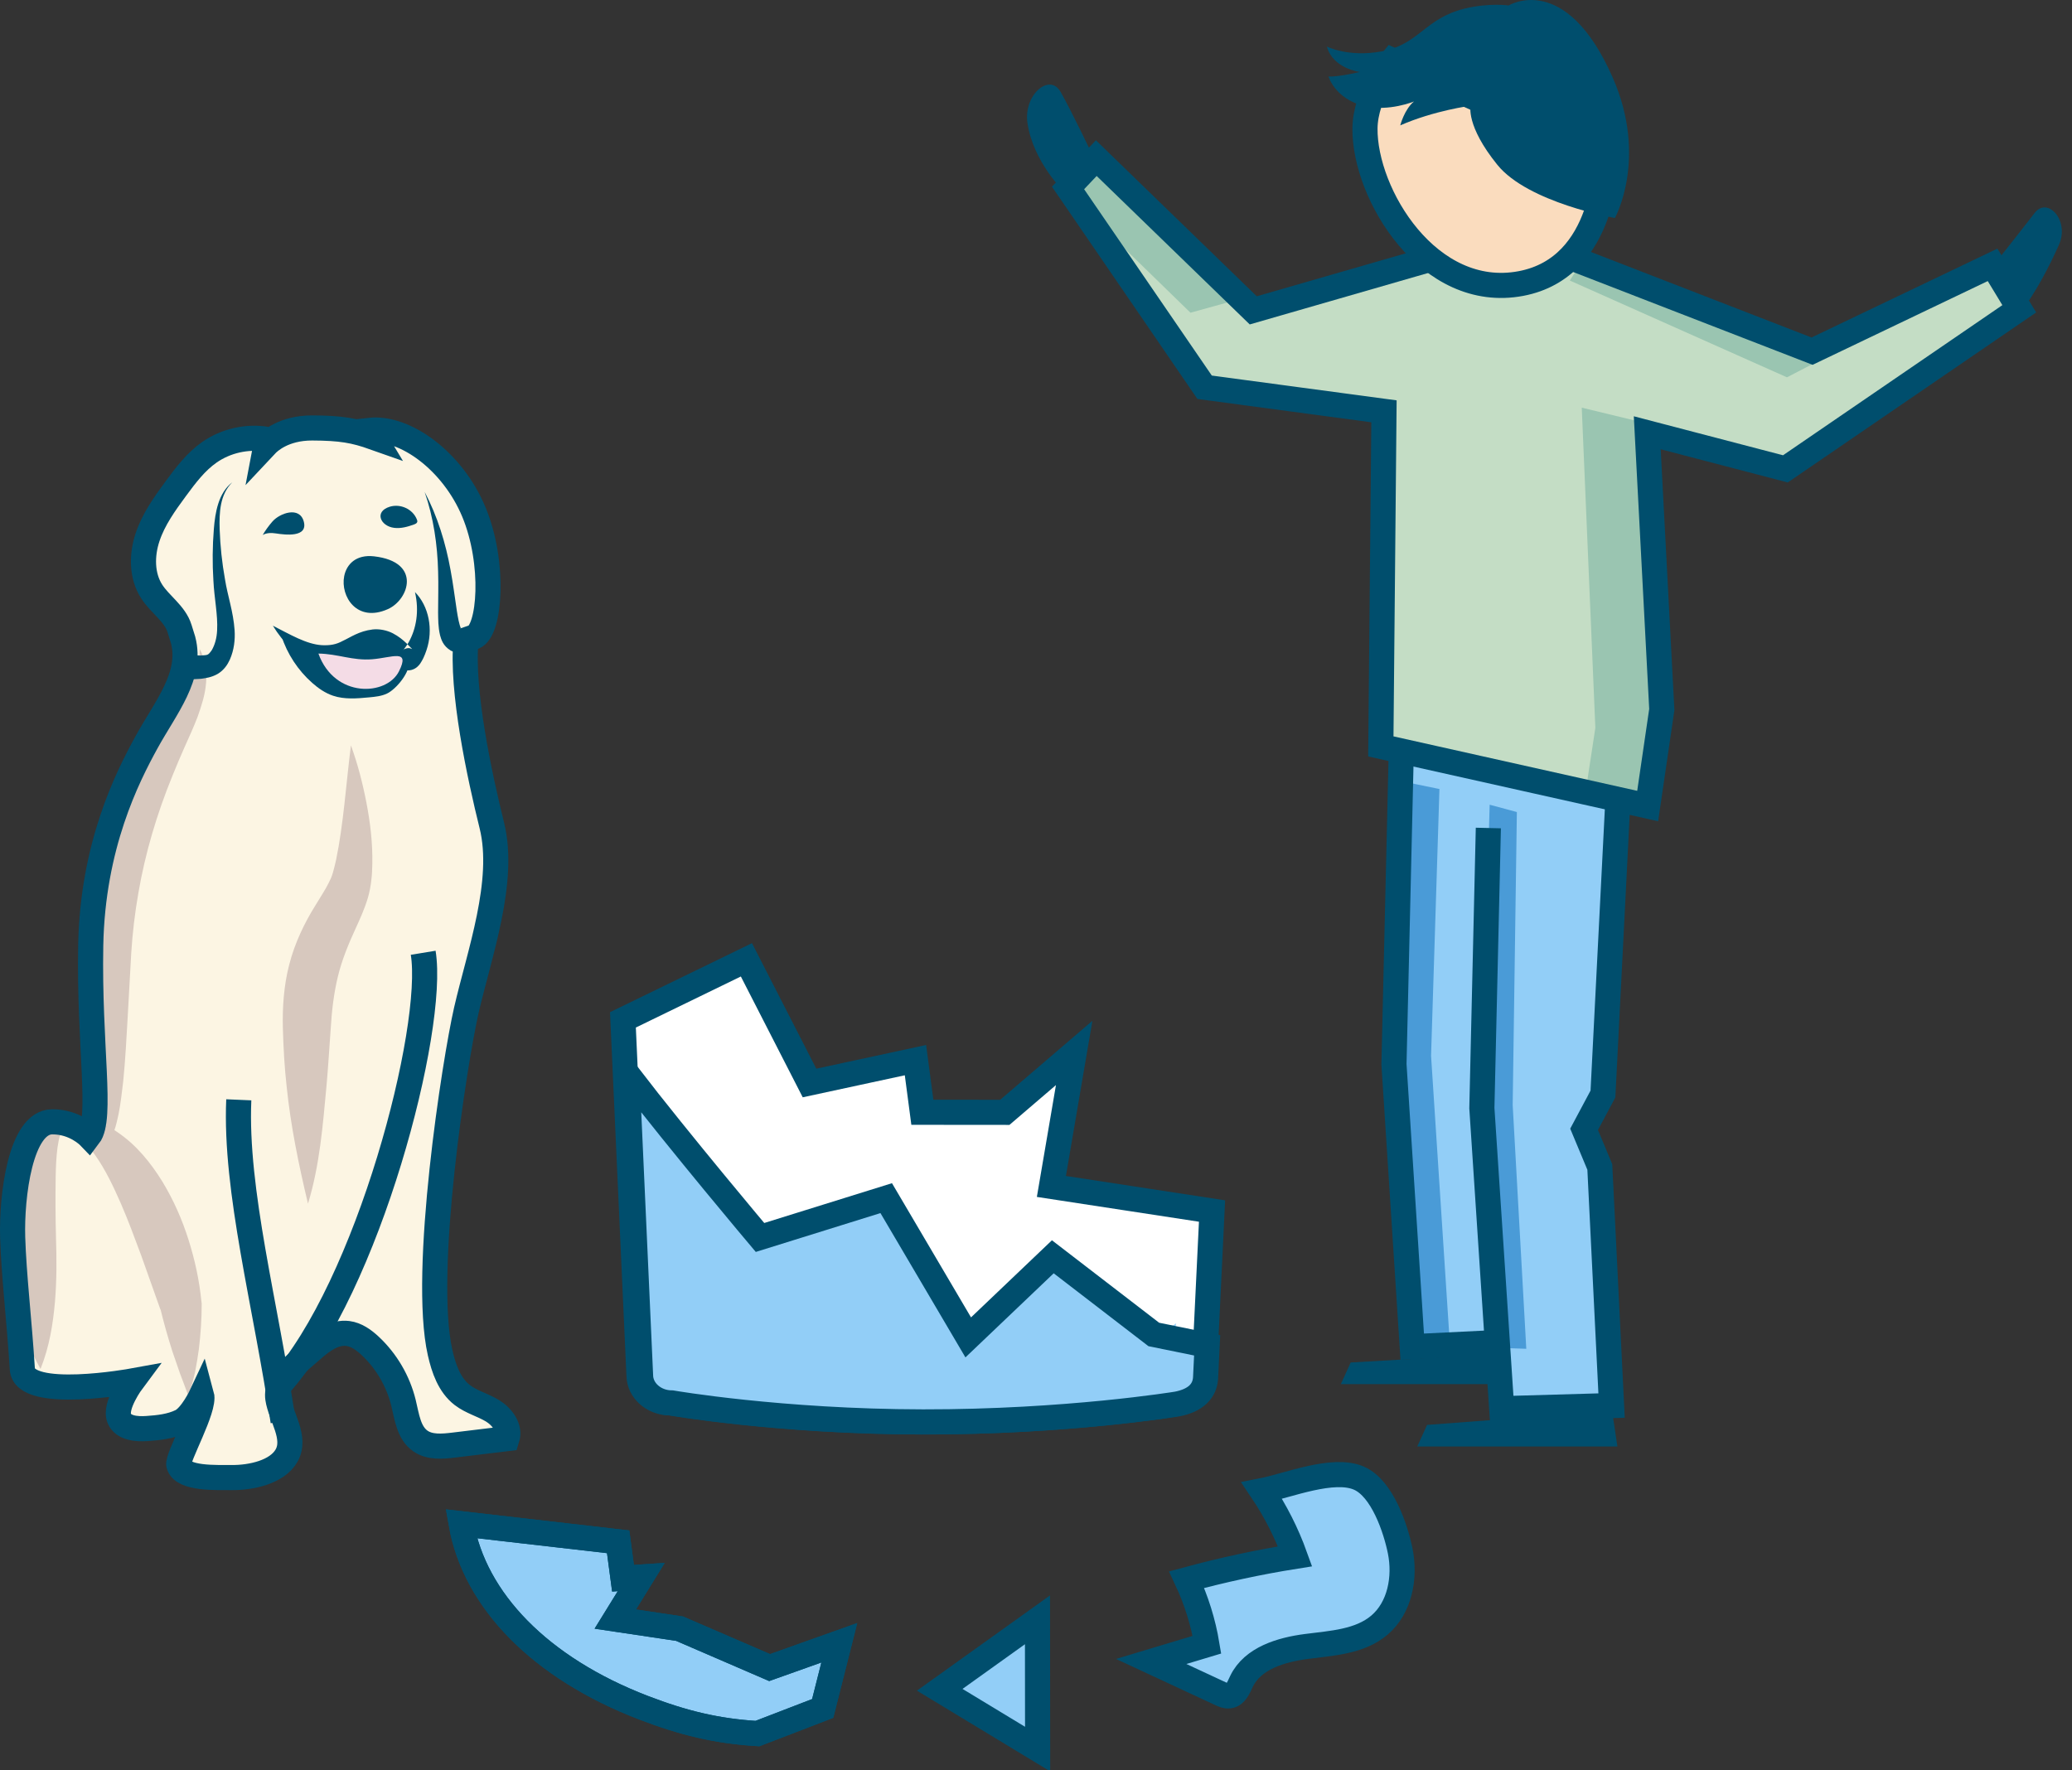 <?xml version="1.0" encoding="UTF-8"?>
<svg width="165px" height="141px" viewBox="0 0 165 141" version="1.1" xmlns="http://www.w3.org/2000/svg" xmlns:xlink="http://www.w3.org/1999/xlink">
    <rect x="0" y="0" width="165" height="141" fill="#333333" stroke="none"/>
    <title>illu_hund-unfall_polychrome</title>
    <g id="Symbols" stroke="none" stroke-width="1" fill="none" fill-rule="evenodd">
        <g id="Group-93">
            <path d="M95.885,109.612 L96.518,96.455 L83.726,94.497 L85.54,83.864 L80.017,88.595 L73.45,88.589 L72.902,84.437 L64.464,86.258 L59.44,76.447 L49.606,81.229 L50.885,109.547 C50.899,110.76 52.012,111.738 53.381,111.74 C53.381,111.74 62.029,113.236 73.38,113.253 C81.264,113.263 87.779,112.614 91.07,112.18 C91.07,112.18 93.276,111.945 94.32,111.627 C95.794,111.177 95.884,109.664 95.885,109.612" id="Fill-1" fill="#FFFFFF"></path>
            <polygon id="Fill-3" fill="#92CEF7" points="128.759 63.677 127.613 86.594 126.113 89.781 127.238 92.906 128.113 111.719 119.426 112.156 119.051 106.656 112.509 107.094 111.009 84.511 111.509 59.844"></polygon>
            <polygon id="Fill-5" fill="#C4DDC5" points="125.926 20.844 144.301 27.969 158.676 21.094 160.801 24.594 142.176 37.344 131.176 34.469 132.335 56.511 131.21 64.198 109.96 59.448 110.21 32.761 95.926 30.844 85.051 14.969 87.301 12.594 99.801 24.719 112.801 20.969"></polygon>
            <polygon id="Fill-7" fill="#9AC5B1" points="144.634 28.844 142.301 30.052 125.009 22.344 126.051 20.719"></polygon>
            <polygon id="Fill-9" fill="#9AC5B1" points="87.489 12.907 85.176 15.532 94.801 24.907 98.864 23.782"></polygon>
            <polygon id="Fill-11" fill="#9AC5B1" points="125.96 32.469 127.043 57.969 126.259 63.115 130.676 64.281 131.71 57.802 130.863 33.656"></polygon>
            <polygon id="Fill-13" fill="#4A9BD7" points="111.377 62.177 114.627 62.844 113.96 84.094 115.46 107.094 112.21 107.094 110.793 83.844"></polygon>
            <polygon id="Fill-15" fill="#4A9BD7" points="118.627 64.094 120.793 64.677 120.46 88.011 121.543 107.427 119.043 107.344 117.96 87.844"></polygon>
            <polyline id="Stroke-17" stroke="#004E6D" stroke-width="2" points="128.835 63.761 127.648 87.136 126.147 89.948 127.398 92.948 128.335 111.949 119.585 112.199 118.006 88.26 118.522 65.949"></polyline>
            <polyline id="Stroke-19" stroke="#004E6D" stroke-width="2" points="118.835 106.949 112.46 107.261 111.006 84.761 111.585 59.949"></polyline>
            <polygon id="Fill-21" fill="#004E6D" points="112.861 115.209 128.799 115.209 128.377 112.38 113.642 113.49"></polygon>
            <polygon id="Fill-23" fill="#004E6D" points="106.777 110.24 119.23 110.24 118.808 107.865 107.558 108.521"></polygon>
            <path d="M109.988,5.994 C109.988,5.994 108.727,7.479 108.699,10.22 C108.645,15.465 113.785,23.97 121.12,22.582 C128.006,21.279 127.892,12.561 127.892,12.561" id="Fill-25" fill="#FADCBE"></path>
            <path d="M110.874,4.814 C110.874,4.814 108.728,7.479 108.698,10.219 C108.644,15.464 113.784,23.969 121.12,22.582 C128.006,21.279 127.893,12.561 127.893,12.561 L110.874,4.814 Z" id="Stroke-27" stroke="#004E6D" stroke-width="2"></path>
            <path d="M105.662,3.708 C105.662,3.708 107.365,4.58 110.011,4.096 C113.025,3.543 113.441,1.458 116.656,0.681 C118.603,0.21 120.136,0.435 120.136,0.435 C120.136,0.435 124.684,-2.353 128.432,6.191 C131.245,12.607 128.601,17.363 128.601,17.363 C128.601,17.363 121.686,16.154 119.239,13.127 C116.707,9.998 117.113,8.424 117.113,8.424 C117.113,8.424 114.22,8.796 111.507,9.985 C111.507,9.985 111.83,8.717 112.602,8.081 C112.602,8.081 110.6,8.911 108.678,8.454 C106.303,7.889 105.792,6.09 105.792,6.09 C106.558,6.147 108.288,5.731 108.288,5.731 C108.288,5.731 106.145,5.471 105.662,3.708" id="Fill-29" fill="#004E6D"></path>
            <polyline id="Stroke-31" stroke="#004E6D" stroke-width="2" points="125.009 20.489 144.301 27.969 158.676 21.094 160.801 24.594 142.176 37.344 131.176 34.469 132.335 56.511 131.21 64.199 109.96 59.449 110.21 32.761 95.926 30.844 85.051 14.969 87.301 12.594 99.801 24.719 113.667 20.719"></polyline>
            <path d="M86.959,12.274 C86.959,12.274 85.332,8.853 84.463,7.325 C83.577,5.767 81.485,7.566 81.821,9.812 C82.284,12.901 84.721,15.252 84.721,15.252 L86.959,12.274 Z" id="Fill-33" fill="#004E6D"></path>
            <path d="M159.019,20.791 C159.019,20.791 161.019,18.274 162.022,16.965 C163.043,15.63 164.829,17.552 163.961,19.497 C162.182,23.485 160.677,25.148 160.677,25.148 L159.019,20.791 Z" id="Fill-35" fill="#004E6D"></path>
            <path d="M4.056,89.35 C5.351,89.27 6.358,89.593 7.156,90.188 C7.943,88.357 6.99,82.78 7.128,75.304 C7.276,67.345 10.726,60.243 11.572,59.118 C13.345,56.755 15.229,53.832 14.484,50.974 L14.201,50.067 C13.838,48.88 12.655,48.157 11.983,47.114 C11.171,45.854 11.18,44.2 11.656,42.778 C12.131,41.357 13.022,40.116 13.91,38.909 C14.691,37.848 15.501,36.775 16.58,36.022 C17.898,35.103 19.581,34.725 21.164,34.993 L21.077,35.448 C21.329,35.179 22.479,34.079 24.769,34.086 C27.058,34.095 28.121,34.287 29.698,34.844 L29.354,34.274 C32.163,33.967 35.948,36.72 37.637,40.77 C39.341,44.857 38.931,50.246 37.64,50.74 L37.017,50.953 C36.612,54.955 38.102,61.839 39.07,65.744 C40.177,70.212 38.068,75.981 37.039,80.468 C36.118,84.494 36.277,85.274 35.356,89.299 C33.885,95.717 33.493,101.318 34.951,107.739 C35.238,109.001 35.689,110.319 36.713,111.111 C37.428,111.663 38.339,111.893 39.113,112.361 C39.886,112.829 40.555,113.721 40.283,114.582 C38.87,114.753 37.458,114.925 36.046,115.096 C35.133,115.207 34.124,115.296 33.372,114.767 C32.445,114.116 32.302,112.834 32.034,111.734 C31.612,110.007 30.678,108.409 29.379,107.195 C28.876,106.724 28.285,106.295 27.6,106.208 C26.562,106.078 25.606,106.753 24.823,107.448 C23.705,108.438 21.801,109.819 22.027,111.378 C22.232,112.793 23.54,114.496 22.722,115.937 C21.963,117.271 19.861,117.697 18.382,117.682 C17.187,117.671 14.448,117.823 14.141,116.667 C13.996,116.119 15.428,114.074 15.575,113.526 C16.683,109.377 16.077,109.785 15.956,111.1 C15.871,112.028 15.157,112.805 14.319,113.211 C13.48,113.619 12.53,113.716 11.6,113.78 C10.771,113.835 9.74,113.751 9.407,112.99 C8.966,111.985 10.193,111.054 10.455,109.989 C10.732,108.863 10.455,109.989 10.455,109.989 C10.455,109.989 1.841,111.561 1.682,109.044 C1.435,105.139 1.005,101.566 0.912,98.558 C0.813,95.311 1.526,89.507 4.056,89.35" id="Fill-37" fill="#FCF5E3"></path>
            <path d="M4.153,89.35 C5.737,88.603 7.856,89.115 9.344,90.168 C10.885,91.21 12.015,92.634 12.925,94.102 C13.826,95.584 14.509,97.149 15.014,98.751 C15.524,100.365 15.871,101.961 16.044,103.694 L16.063,103.82 C16.061,105.033 15.984,106.237 15.837,107.454 C15.757,108.063 15.65,108.673 15.533,109.284 C15.387,109.891 15.252,110.516 14.972,111.1 C14.759,110.5 14.538,109.939 14.323,109.364 L13.732,107.648 C13.365,106.504 13.04,105.35 12.765,104.207 L12.786,104.333 L11.257,100.03 C10.728,98.605 10.208,97.195 9.62,95.843 C9.028,94.497 8.407,93.183 7.601,92.037 C6.793,90.898 5.809,89.871 4.153,89.35" id="Fill-39" fill="#D7C8BE"></path>
            <path d="M3.226,109.033 C2.289,107.349 1.712,105.674 1.254,103.962 C0.815,102.251 0.526,100.504 0.461,98.684 C0.407,96.772 0.692,94.917 1.355,93.104 C1.699,92.207 2.151,91.309 2.824,90.511 C2.997,90.314 3.194,90.123 3.379,89.947 C3.615,89.782 3.801,89.606 4.066,89.492 C4.545,89.221 5.157,89.167 5.601,89.339 C4.781,89.908 4.705,90.627 4.579,91.396 C4.481,92.161 4.445,92.949 4.433,93.753 C4.409,95.352 4.416,96.99 4.458,98.555 C4.512,100.216 4.523,101.938 4.377,103.694 C4.218,105.451 3.943,107.242 3.226,109.033" id="Fill-41" fill="#D7C8BE"></path>
            <path d="M15.903,51.702 C16.334,52.477 16.486,53.439 16.411,54.381 C16.34,55.327 16.042,56.222 15.741,57.076 C15.42,57.925 15.049,58.724 14.704,59.494 C14.363,60.254 14.047,61.015 13.731,61.79 C12.485,64.848 11.566,67.939 11.02,71.118 C10.741,72.705 10.551,74.309 10.45,75.931 L10.17,80.974 C10.073,82.672 9.985,84.384 9.812,86.121 C9.705,86.99 9.617,87.866 9.44,88.744 C9.252,89.593 9.06,90.581 8.4,91.224 C8.549,90.805 8.527,90.389 8.499,89.973 C8.466,89.556 8.406,89.14 8.331,88.723 C8.177,87.887 8.03,87.05 7.849,86.207 C7.521,84.52 7.235,82.809 7.026,81.081 C6.814,79.35 6.693,77.608 6.657,75.845 C6.622,74.037 6.777,72.222 7.081,70.431 C7.695,66.851 9.046,63.39 10.943,60.357 C11.414,59.61 11.913,58.862 12.456,58.153 L14.026,56.141 C15.039,54.841 15.896,53.499 15.903,51.702" id="Fill-43" fill="#D7C8BE"></path>
            <path d="M29.791,44.311 C28.363,44.147 27.598,44.932 27.409,45.889 C27.095,47.486 28.41,49.623 30.89,48.514 C32.575,47.762 33.597,44.749 29.791,44.311" id="Fill-45" fill="#004E6D"></path>
            <path d="M33.199,41.379 C33.223,41.44 33.244,41.506 33.227,41.569 C33.2,41.675 33.086,41.729 32.983,41.767 C32.474,41.954 31.935,42.107 31.397,42.043 C30.296,41.913 29.778,40.747 31.035,40.36 C31.884,40.1 32.87,40.539 33.199,41.379" id="Fill-47" fill="#004E6D"></path>
            <path d="M21.693,41.539 C21.403,41.873 21.143,42.23 20.919,42.611 C21.232,42.428 21.622,42.432 21.98,42.487 C22.681,42.596 24.539,42.837 24.191,41.541 C23.855,40.291 22.271,40.874 21.693,41.539" id="Fill-49" fill="#004E6D"></path>
            <path d="M19.015,87.597 C18.703,94.859 21.16,103.861 22.545,113.207" id="Stroke-51" stroke="#004E6D" stroke-width="2"></path>
            <path d="M33.046,47.159 C34.15,48.272 34.524,50.143 33.961,51.788 C33.895,51.996 33.811,52.199 33.719,52.401 C33.674,52.503 33.613,52.596 33.56,52.694 C33.509,52.777 33.45,52.908 33.24,53.103 C33.137,53.197 32.972,53.307 32.757,53.362 C32.543,53.418 32.309,53.398 32.141,53.344 C31.805,53.23 31.673,53.087 31.572,53.013 L31.149,52.68 C30.879,52.476 30.639,52.302 30.426,52.217 C30.212,52.128 30.068,52.099 29.861,52.125 C29.451,52.142 28.828,52.482 28.049,52.783 C27.248,53.101 26.163,53.206 25.341,52.92 C24.485,52.683 23.765,52.199 23.182,51.66 C22.606,51.1 22.135,50.498 21.729,49.835 C23.108,50.536 24.397,51.314 25.642,51.388 C26.283,51.413 26.75,51.346 27.31,51.039 C27.9,50.77 28.576,50.27 29.671,50.135 C30.208,50.073 30.823,50.202 31.279,50.439 C31.74,50.68 32.095,50.97 32.388,51.254 L32.796,51.669 C32.833,51.72 32.847,51.702 32.69,51.647 C32.523,51.566 32.148,51.687 32.109,51.771 C32.042,51.845 32.087,51.817 32.135,51.743 L32.275,51.562 C32.364,51.438 32.454,51.311 32.532,51.175 C33.155,50.078 33.396,48.661 33.046,47.159" id="Fill-53" fill="#004E6D"></path>
            <path d="M30.818,55.24 C30.377,55.449 29.879,55.498 29.393,55.543 C28.432,55.634 27.438,55.72 26.523,55.413 C25.903,55.205 25.352,54.824 24.862,54.39 C23.731,53.392 22.875,52.087 22.41,50.651 C23.676,51.959 25.692,52.485 27.436,51.964 C28.103,51.764 28.727,51.426 29.411,51.292 C30.352,51.108 32.396,51.392 32.577,52.621 C32.707,53.507 31.553,54.893 30.818,55.24" id="Fill-55" fill="#004E6D"></path>
            <path d="M25.356,52.055 C26.645,55.627 30.789,55.443 31.775,53.464 C32.683,51.643 31.233,52.384 29.631,52.509 C28.069,52.631 26.923,52.079 25.356,52.055" id="Fill-57" fill="#F4DCE6"></path>
            <path d="M33.816,39.183 C34.834,41.11 35.492,43.249 35.883,45.425 C36.086,46.509 36.222,47.614 36.382,48.667 C36.465,49.18 36.56,49.724 36.711,50.068 C36.776,50.249 36.892,50.269 36.752,50.15 C36.576,50.069 36.614,50.1 36.756,50.019 L37.471,51.887 C37.117,51.982 36.57,52.162 35.899,51.82 C35.269,51.439 35.137,50.922 35.043,50.597 C34.881,49.898 34.899,49.349 34.887,48.783 C34.89,47.671 34.922,46.606 34.889,45.532 C34.835,43.391 34.527,41.246 33.816,39.183" id="Fill-59" fill="#004E6D"></path>
            <path d="M14.238,116.667 C14.545,117.822 17.284,117.671 18.479,117.684 C19.958,117.696 22.06,117.271 22.819,115.937 C23.637,114.496 22.329,112.793 22.124,111.378 C21.898,109.818 23.802,108.438 24.92,107.447 C25.703,106.753 26.659,106.077 27.697,106.208 C28.382,106.295 28.973,106.724 29.476,107.194 C30.775,108.408 31.709,110.007 32.131,111.733 C32.399,112.834 32.542,114.115 33.469,114.767 C34.221,115.296 35.23,115.207 36.143,115.096 C37.555,114.925 38.967,114.753 40.379,114.582 C40.652,113.721 39.983,112.828 39.21,112.36 C38.436,111.893 37.525,111.663 36.81,111.11 C35.786,110.318 35.335,109.001 35.048,107.738 C33.591,101.317 36.215,84.493 37.136,80.468 C38.165,75.98 40.274,70.212 39.167,65.743 C38.199,61.839 36.709,54.955 37.114,50.952 L37.737,50.739 C39.028,50.245 39.438,44.856 37.733,40.77 C36.045,36.72 32.26,33.967 29.451,34.273 L29.795,34.844 C28.218,34.286 27.155,34.095 24.865,34.086 C22.576,34.078 21.426,35.179 21.175,35.447 L21.261,34.992 C19.677,34.725 17.995,35.103 16.678,36.021 C15.597,36.774 14.789,37.848 14.008,38.908 C13.119,40.115 12.228,41.356 11.753,42.778 C11.277,44.199 11.268,45.854 12.08,47.113 C12.751,48.156 13.935,48.88 14.298,50.066 L14.581,50.974 C15.326,53.832 13.195,56.338 11.669,59.117 C10.142,61.896 7.373,67.345 7.225,75.304 C7.078,83.263 8.168,89.072 7.078,90.496 C7.078,90.496 5.963,89.338 4.153,89.35 C1.618,89.367 0.91,95.311 1.009,98.558 C1.102,101.565 1.532,105.139 1.779,109.045 C1.937,111.561 10.552,109.988 10.552,109.988 C10.552,109.988 9.063,111.984 9.504,112.989 C9.837,113.751 10.868,113.835 11.697,113.779 C12.627,113.716 13.577,113.618 14.416,113.211 C15.254,112.805 16.053,111.1 16.053,111.1 C16.35,112.189 14.092,116.118 14.238,116.667 Z" id="Stroke-61" stroke="#004E6D" stroke-width="2"></path>
            <path d="M18.497,38.416 C17.5,39.397 17.454,40.852 17.492,42.153 C17.538,43.493 17.68,44.825 17.916,46.136 C18.122,47.447 18.578,48.699 18.683,50.2 C18.73,50.944 18.645,51.761 18.302,52.538 C18.125,52.928 17.841,53.374 17.329,53.678 C16.822,53.968 16.352,54.01 16.017,54.063 L15.934,54.068 L14.685,54.139 L14.685,52.139 L15.934,52.211 L15.851,52.215 C16.566,52.163 16.529,52.239 16.854,51.801 C17.113,51.364 17.262,50.812 17.29,50.209 C17.358,48.999 17.059,47.623 16.994,46.246 C16.907,44.874 16.919,43.502 17.029,42.142 C17.082,41.462 17.171,40.77 17.383,40.109 C17.591,39.455 17.951,38.824 18.497,38.416" id="Fill-63" fill="#004E6D"></path>
            <path d="M33.7,75.885 C34.682,81.891 29.318,102.512 22.237,110.334" id="Stroke-65" stroke="#004E6D" stroke-width="2"></path>
            <path d="M27.945,59.365 C28.491,60.865 28.885,62.4 29.186,63.966 C29.486,65.535 29.68,67.131 29.649,68.805 C29.638,69.225 29.628,69.651 29.572,70.085 C29.53,70.51 29.426,71.061 29.299,71.501 C29.022,72.415 28.672,73.18 28.353,73.875 C27.716,75.261 27.223,76.475 26.902,77.797 C26.584,79.128 26.424,80.453 26.334,81.956 C26.224,83.48 26.133,85.01 25.995,86.549 C25.706,89.611 25.471,92.772 24.526,95.87 C23.787,92.764 23.157,89.725 22.832,86.588 C22.655,85.024 22.569,83.452 22.525,81.876 C22.485,80.281 22.594,78.498 23.036,76.816 C23.465,75.124 24.257,73.488 25.094,72.15 C25.498,71.473 25.901,70.878 26.167,70.336 C26.308,70.05 26.414,69.851 26.507,69.512 C26.597,69.185 26.688,68.842 26.763,68.491 C27.354,65.643 27.55,62.511 27.945,59.365" id="Fill-67" fill="#D7C8BE"></path>
            <path d="M100.487,118.732 C101.579,120.357 102.468,122.117 103.131,123.959 C100.222,124.422 97.341,125.044 94.5,125.817 C95.27,127.46 95.814,129.207 96.112,130.996 L91.674,132.332 C93.508,133.186 95.343,134.04 97.178,134.893 C97.404,134.999 97.647,135.106 97.894,135.072 C98.418,135 98.635,134.388 98.866,133.913 C99.755,132.071 102.017,131.398 104.045,131.136 C106.073,130.874 108.283,130.763 109.843,129.442 C111.48,128.056 111.927,125.643 111.505,123.542 C111.146,121.764 110.083,118.559 108.233,117.739 C106.17,116.823 102.562,118.327 100.487,118.732" id="Fill-69" fill="#92CEF7"></path>
            <path d="M100.487,118.732 C101.579,120.357 102.468,122.117 103.131,123.959 C100.222,124.422 97.341,125.044 94.5,125.817 C95.27,127.46 95.814,129.207 96.112,130.996 L91.674,132.332 C93.508,133.186 95.343,134.04 97.178,134.893 C97.404,134.999 97.647,135.106 97.894,135.072 C98.418,135 98.635,134.388 98.866,133.913 C99.755,132.071 102.017,131.398 104.045,131.136 C106.073,130.874 108.283,130.763 109.843,129.442 C111.48,128.056 111.927,125.643 111.505,123.542 C111.146,121.764 110.083,118.559 108.233,117.739 C106.17,116.823 102.562,118.327 100.487,118.732 Z" id="Stroke-71" stroke="#004E6D" stroke-width="2"></path>
            <polygon id="Fill-73" fill="#92CEF7" points="82.618 129.014 82.629 139.31 74.833 134.587"></polygon>
            <polygon id="Stroke-75" stroke="#004E6D" stroke-width="2" points="82.618 129.014 82.629 139.31 74.833 134.587"></polygon>
            <polyline id="Stroke-77" stroke="#004E6D" stroke-width="2" points="75.103 103.52 65.53 100.48 59.883 104.713"></polyline>
            <path d="M95.885,109.612 L96.518,96.455 L83.726,94.497 L85.54,83.864 L80.017,88.595 L73.45,88.589 L72.902,84.437 L64.464,86.258 L59.44,76.447 L49.606,81.229 L50.885,109.547 C50.899,110.76 52.012,111.738 53.381,111.74 C53.381,111.74 62.029,113.236 73.38,113.253 C81.264,113.263 87.779,112.614 91.07,112.18 C91.07,112.18 93.276,111.945 94.32,111.627 C95.794,111.177 95.884,109.664 95.885,109.612 Z" id="Stroke-79" stroke="#004E6D" stroke-width="2"></path>
            <path d="M94.619,107.424 C93.104,107.777 93.662,105.399 93.662,105.399 L92.346,106.356 L83.537,100.143 L76.806,105.932 L72.486,97.581 L70.572,95.429 C70.572,95.429 60.882,98.101 60.522,98.561 C60.295,98.853 54.287,91.171 49.926,85.517 L51.011,109.546 C51.025,110.76 52.138,111.737 53.508,111.739 C53.508,111.739 62.154,113.236 73.506,113.252 C84.946,113.269 93.722,111.829 93.722,111.829 C95.169,111.554 95.993,110.825 96.012,109.612 L96.13,107.152 C95.555,107.238 95.017,107.331 94.619,107.424" id="Fill-81" fill="#92CEF7"></path>
            <path d="M77.103,106.52 L83.839,100.1 L91.88,106.286 L96.129,107.152 L96.011,109.612 C95.993,110.826 95.168,111.554 93.721,111.83 C93.721,111.83 84.946,113.269 73.505,113.252 C62.154,113.236 53.507,111.74 53.507,111.74 C52.137,111.738 51.025,110.76 51.01,109.546 L49.925,85.517 C54.287,91.171 60.522,98.561 60.522,98.561 L70.572,95.429 L77.103,106.52 Z" id="Stroke-83" stroke="#004E6D" stroke-width="2"></path>
            <path d="M36.726,121.364 L49.226,122.8 L49.613,125.703 L51.065,125.606 L48.997,128.955 L54.113,129.718 L61.288,132.818 L66.837,130.842 L65.514,136.074 L60.316,138.075 C57.082,137.878 54.425,137.238 51.237,136.011 C43.018,132.851 37.792,127.459 36.726,121.364" id="Fill-85" fill="#92CEF7"></path>
            <path d="M36.726,121.364 L49.226,122.8 L49.613,125.703 L51.065,125.606 L48.997,128.955 L54.113,129.718 L61.288,132.818 L66.837,130.842 L65.514,136.074 L60.316,138.075 C57.082,137.878 54.425,137.238 51.237,136.011 C43.018,132.851 37.792,127.459 36.726,121.364" id="Fill-87" fill="#92CEF7"></path>
            <path d="M36.726,121.364 L49.226,122.8 L49.613,125.703 L51.065,125.606 L48.997,128.955 L54.113,129.718 L61.288,132.818 L66.837,130.842 L65.514,136.074 L60.316,138.075 C57.082,137.878 54.425,137.238 51.237,136.011 C43.018,132.851 37.792,127.459 36.726,121.364 Z" id="Stroke-89" stroke="#004E6D" stroke-width="2"></path>
            <path d="M36.726,121.364 L49.226,122.8 L49.613,125.703 L51.065,125.606 L48.997,128.955 L54.113,129.718 L61.288,132.818 L66.837,130.842 L65.514,136.074 L60.316,138.075 C57.082,137.878 54.425,137.238 51.237,136.011 C43.018,132.851 37.792,127.459 36.726,121.364 Z" id="Stroke-91" stroke="#004E6D" stroke-width="2"></path>
        </g>
    </g>
</svg>